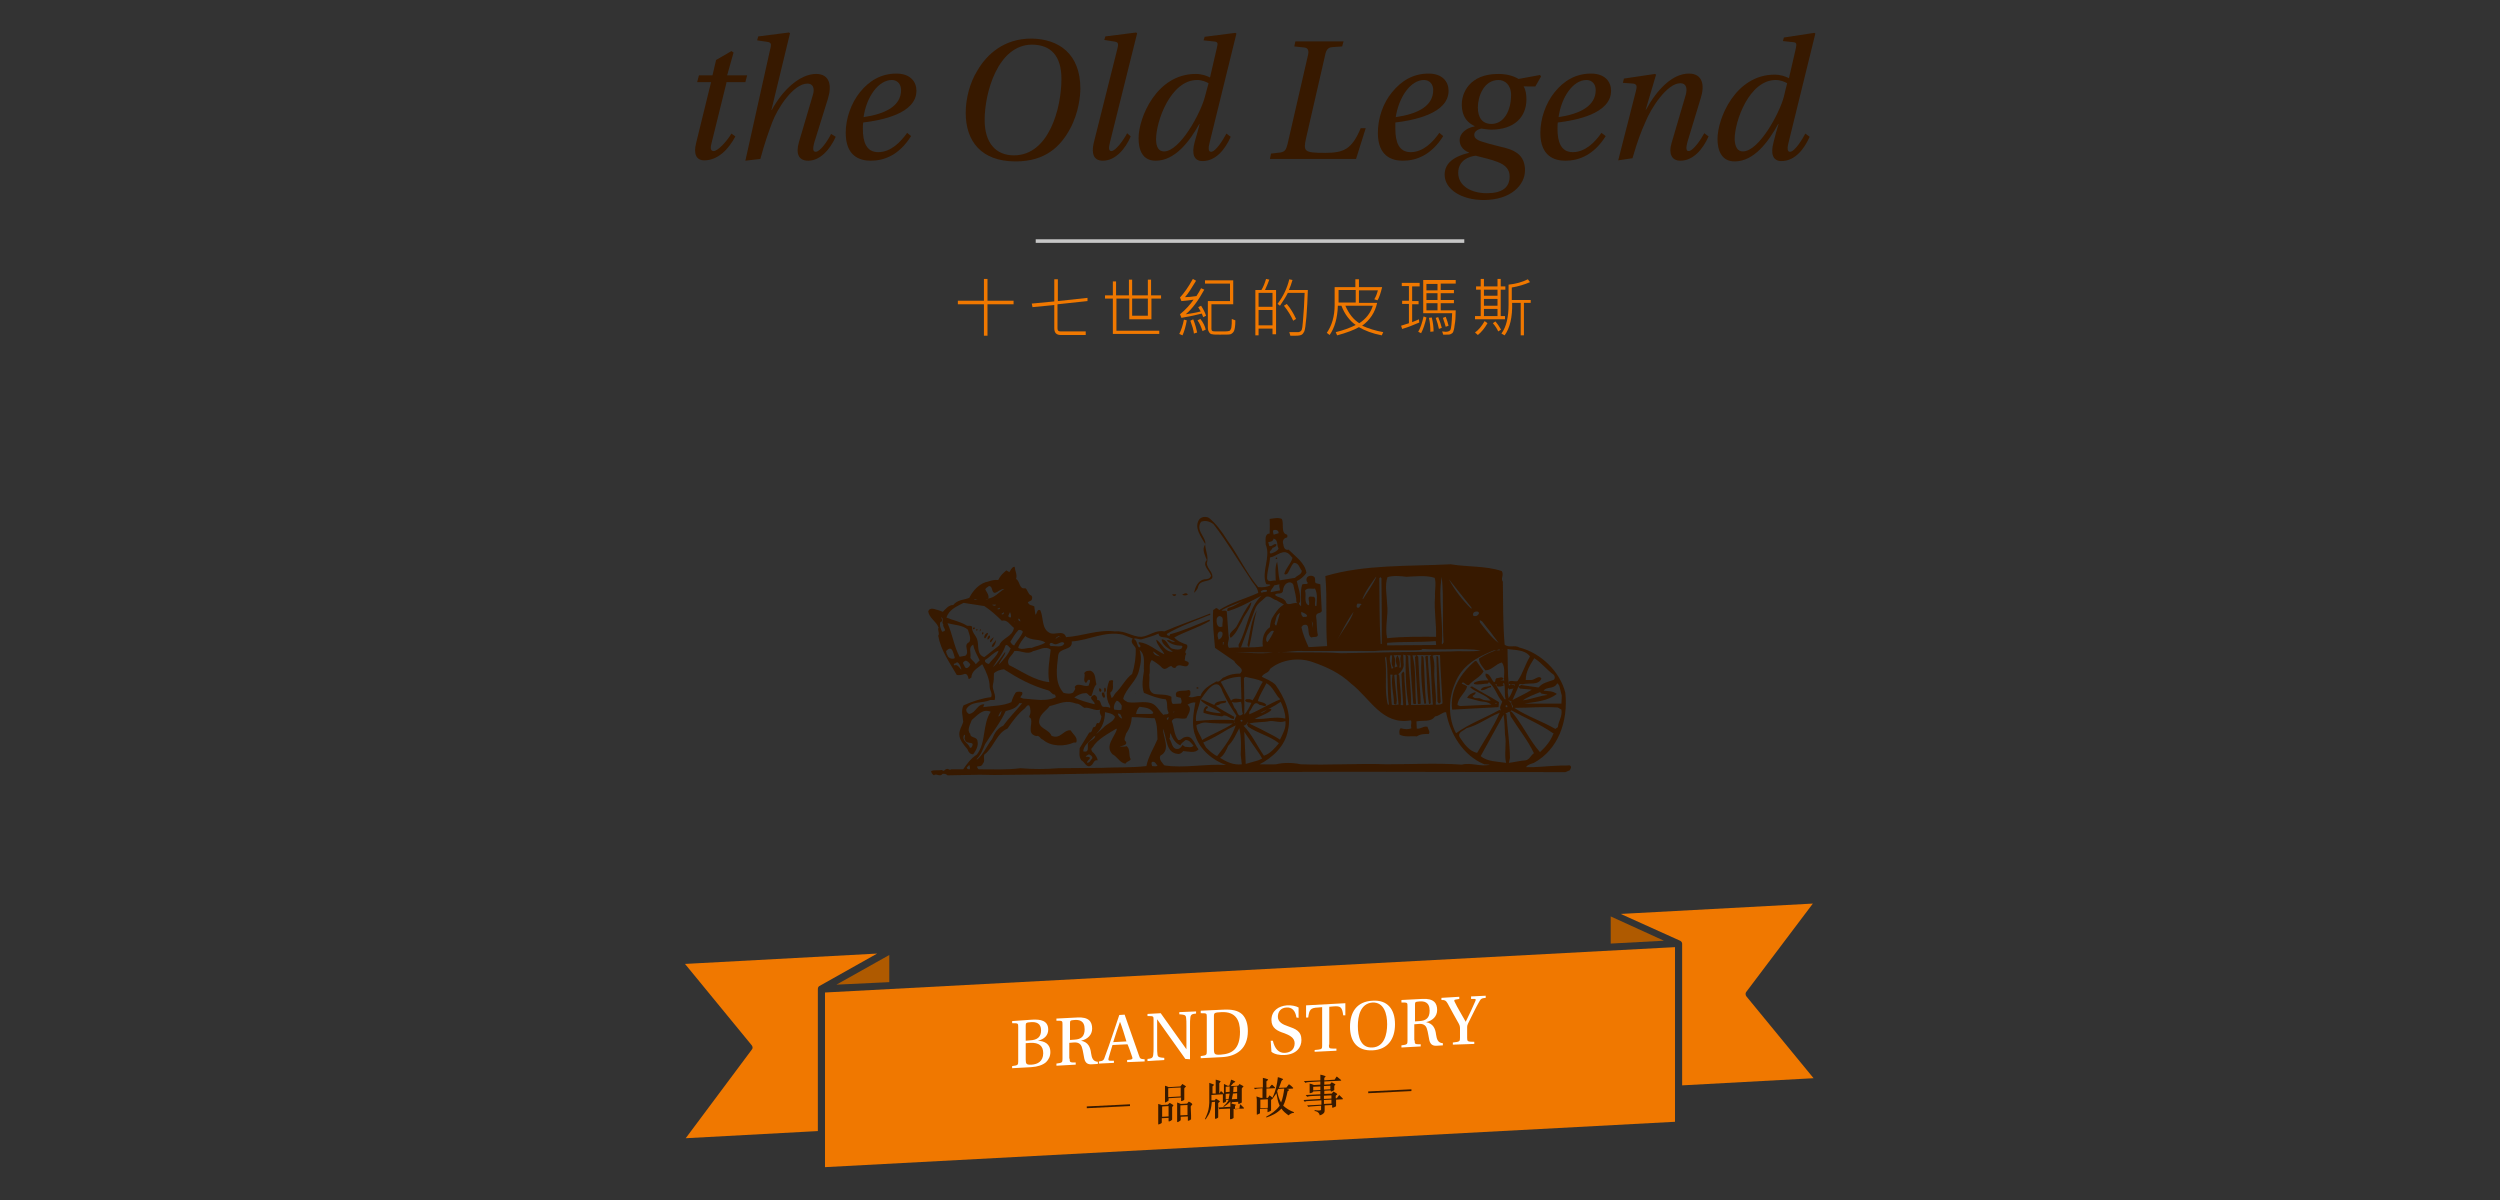 <?xml version="1.0" encoding="utf-8"?>
<!-- Generator: Adobe Illustrator 17.0.1, SVG Export Plug-In . SVG Version: 6.00 Build 0)  -->
<svg version="1.2" baseProfile="tiny" id="圖層_1"
	 xmlns="http://www.w3.org/2000/svg" xmlns:xlink="http://www.w3.org/1999/xlink" x="0px" y="0px" width="700px" height="336px"
	 viewBox="0 0 700 336" xml:space="preserve">
<rect x="0" y="0" width="700" height="336" fill="#333333" stroke="none"/>
<g>
	<path fill-rule="evenodd" fill="#371900" d="M343.6,151.2c3.1,4.2,5.4,9.3,8.7,13.2c1.2,0.1,2.4,0,3.4-0.5
		c-0.1-0.5-0.8-0.1-1.2-0.4c-1.4-3.5,1.4-7.5-0.1-11c0-1.1-0.4-3.1,1.1-3.1c0-1.2,0.1-2.7,0-4.1c1-0.1,2.3-0.5,3.4,0
		c0.7,1.2-0.4,4.1,1.5,4.4c0.1,0.3,0.1,0.5,0,0.8c-1,0.1-1.4,1-1.1,1.8c0.1,0.8,0.4,1.9,1.5,1.6c1.9,1.9,4.6,3.7,5,6.5
		c-0.7,1-1.6,1.8-2.7,2.3c0.4,1.9,1.2,3.7,0.9,5.9c-0.7,0.5,0.1,0.8,0.3,1.2c0.1-1.9-0.3-4.2,0.3-6.1c0.5-0.4,1.4,0.1,1.6-0.5
		c-0.4-0.3-0.5-1-0.3-1.4c0.4-0.7,1.4-0.7,1.9-0.4c0.8,0.4,0.1,1.6,0.7,1.9l1.2,0.3l0.4,7.5c-0.3,0.8-1.5,0.3-1.6,1.4
		c0.3,1.8,0.1,3.5,0.5,5.3c-0.1,0.8-1.2,0.4-1.8,0.7c-1.6-0.7,0.1-4.4-2.4-3.4l-0.4,0.5c0.4,2,1.2,3.8,2,5.6l5.2-0.3
		c-0.5-6.4,0.1-12.8-0.5-19.6c11-3.3,23.5-2.7,35.1-3.3c4.9,0.8,9.8,0.4,14.3,1.9c0.7,1.2-0.4,2,0.3,3c0.1,5.9,0,11.7,0.5,17.6
		c1.2,1,2.9,0,4.1,0.8c6,1.5,11.4,6.7,12.9,12.7c0.8,7.9-1.9,15.8-8.8,19.6c-0.8,0.3-1.8,0.5-2.2,1.2c3,0.1,5.7-0.3,8.8-0.4
		c1.1-0.1,2.3,0,3.4-0.1c0.7,0.3,0.3,1,0,1.4l-1.2,0.5l-58.8-0.1l-44.3,0.1c-19.4,0.1-37.4,0.7-56.9,0.8c-2.7-0.1-5.3-0.1-7.7,0
		l-5.3,0.1c-0.4-0.4-0.8-0.5-1.4-0.4c-0.7,1-1.8-0.3-2.4,0.4c-0.5-0.3-0.7-0.7-0.8-1.2c1-0.4,2-0.1,3.1-0.3c0.5,0.7,0.7-0.3,1.4-0.3
		c0.4-0.1,0.7,0.5,1.1,0.1h3.4c1.1-1.6,2.2-3.1,3.8-4.1c2.7-3.4,1.5-8.4,3.9-12c-2.3-1-3.8,1.1-5.3,2.3c-0.4,1.2-1.5,2.9-0.4,3.9
		c-0.1,1.2,1.9,0.7,2,2c0.3,1.4-0.4,2.6-1.2,3.7c-0.8,0.1-1.4-0.7-1.6-1.4c-1-1.2-2.3-2.6-2.3-4.2c0-1.4,0.8-2.3,1.1-3.5
		c-0.1-1.6-0.7-3.1,0.1-4.6c2.4-1.1,5.2-2,7.7-2.3c0.5-1-0.4-1.9-0.4-3c0-2-1-4.2-2-6.1l-0.1-0.1c-1.1,1-3,1.8-3,3.7
		c-0.3,0-0.4,0.5-0.8,0.4c-0.1-0.5-0.3-1.5-1.1-1.4c-0.7,0.3-1.5,0.4-2.2,0.3c-2-3.5-4.5-6.9-5.2-11c0.5-0.7-0.3-1.6,0.1-2.3
		c-0.7-1.8-2.6-2.6-2.9-4.5c0.5-1.4,2-0.5,3-0.3l1.1,0.4c0.8-0.8,1.6-1.9,2.9-1.9c1.2-1.5,3-1.4,4.5-2c1.1-2.2,3-4.2,5.4-4.6
		c0.8-0.3,1.8-0.5,2.7-0.4c0.5-1.1,1.4-2,2.3-2.7l0.8,0.5c0.4-0.5,0.7-1.5,1.5-1.5c0.1,1.1,0.8,2.3,0.4,3.4c1.2,0.7,0.8,3,2.6,2.6
		c0.7,0.5,0.8,1.8,1.6,2c0.5,0.4,0.3,1,0.1,1.4l-1,0.5c0.3,1,1.2,0.8,1.8,1.2l0.3,2.3c0.5-0.1,0.4-1.8,1.4-1.2
		c0.9,1.9,0.3,5.2,2.6,6.3c1.4,0.8,3.9-1,4.6,1.2c4.6-0.3,9-2.2,13.7-1.6c3-0.3,4.8,1.6,7.5,1.5c2.2-0.3,3.9-2,6.3-1.5
		c4.1-1.8,8.6-3.3,12.8-5c0.3,0.3-0.1,0.5-0.4,0.5c-3.8,1.6-8,3-11.7,5.2c0,0.3,0.3,0.5,0.5,0.5c0.3,0.1,0.4-0.1,0.4-0.4
		c3.8-1,7.3-2.6,11-4.1c0.3,0.1,0.1,0.3,0.1,0.4c-3.3,1.9-6.8,2.9-9.9,4.6c1,1.1,2.3,1.6,3.5,2c0.7,1-1.1,1.9-0.1,2.6
		c-0.5,0.4-0.3,1.2-0.5,1.8c0.4,0.3,1.4,0.3,1.1,1.1c-0.7,1.6-2.7-0.8-3.7,1c-0.5,0.1-0.8-0.1-1.1-0.5c-0.9,0-1.6,1.4-2.6,0.5
		c-0.7-0.8-1.9-1.6-2.9-2.2c-1,1.1-0.3,2.7-0.7,4.2c0.3,1.6-0.8,4.6,1.4,5.3c1.5,0.3,3.5,0,4.8,0.8c0,0.8-0.1,1.6,0.4,2l2.2-0.1
		c0.5-0.5,0.1-1.2,0-1.6l-1.2-0.3c-0.9-2.3,2.2-1.4,3.4-1.9c0.3,0,0.5,0.3,0.5,0.5c0,0.4,0.1,1.1-0.4,1.2c0-0.1-0.1,0.1-0.1,0.1
		c1,0.7,2-0.3,3.3-0.1c0.7-2,2.7-3.1,4.5-4.1c1,0.4,1.4-1.1,2.3-1.2c1.4-0.8,2.9-1,4.3-1c1.6-1.4-1.1-2.2-1.6-3.5l-5.4-3.7
		c-0.3-3.5-0.8-7.5-0.5-10.6c0.4-0.1,0.7-0.8,1.2-0.4l0.5,0.4c3.4-2.2,7.2-3.1,10.9-4.8c-0.1-1.6-1.6-2.7-2.3-4.1
		c-3.4-5-6.4-10.2-10.2-15.1c-1-0.8-2.3-1.2-3.5-0.7c-1.5,2.2,0.8,3.8,1.2,5.7c-0.3,2,1.1,3.9,0.4,5.9c0.1,1.6,2,2.7,1.5,4.2
		c-1.2,1.2-3.3,0.4-3.9,2.3c-0.1,0.7-0.7,1.4-1.2,1.8c0.4-1.5,1-3.4,2.9-3.8c0.8,0,1.6-0.1,1.9-1c-0.4-1.4-2.6-2.9-1.2-4.4
		c-0.5-1.4-1.5-3-0.4-4.4c-1.1-2-3.4-4.8-1.6-7.1c0.8-0.7,1.8-0.7,2.6-0.3C340.4,146.5,342.1,148.8,343.6,151.2L343.6,151.2z
		 M358,149.3c-0.4,0.1-0.8,0.3-1.4,0.4c0-0.4-0.3-0.8-0.1-1.2C357.1,148.2,358.1,148.4,358,149.3L358,149.3z M358,153.6
		c-0.4,0.8-1.5,1.2-2.2,1.4c-0.8-0.5,0.4-1,0.5-1.6c0.4-0.1,1.2-0.4,1.1-1c-0.8-0.3-1.1,0.7-2,0.5l-0.3-1.1c0.4-0.1,1.4-0.1,1.5-1
		C358,151.2,357.4,152.7,358,153.6L358,153.6z M361.9,156.2c-0.4,1.6-1.9,2.9-2.3,4.5c0.3,0.3,0.5,0.1,0.8,0c0.8-1,1-2.3,1.9-3.1
		c1.4,0,1.5,1.4,2.2,2.2c0,1.1-1.2,1.2-1.9,2l-4.3,0.7c-0.4-1.6-0.4-3.7-0.7-5.2c-0.7,1.5-0.4,3.4-0.4,5.3c-0.7-0.3-2,0.7-2.4-0.5
		c-0.1-2,0.7-3.9,0.8-6c1.9-0.3,3.8-2.7,5.6-0.7L361.9,156.2L361.9,156.2z M357.6,156.5h-0.4c-0.1-0.1,0.1-0.5,0.4-0.4V156.5
		L357.6,156.5z M401.7,161.8c0.5,1.5,0,3.5,0.1,5.3c-0.3,3.9,0.4,7.3,0.3,11.2c-4.3,0-9.1-0.1-13.7,0.4c-0.7-3,0.4-6.4,0-9.5
		c-0.1-2.7-0.7-5.2,0.1-7.6c1.6-0.5,3.7-0.3,5.3-0.1C396.3,161.4,399.3,161,401.7,161.8L401.7,161.8z M385.4,161.5
		c-1,2.2-2.6,4.4-3.8,6.3l-0.1-0.1c0.8-2.2,2.4-4.2,3.7-6.1H385.4L385.4,161.5z M404.2,179.9c-0.3,0.1-0.1,0.7-0.5,0.4
		c0.5-6.1-1.1-12.8,0-18.8C404.3,167.8,403.8,173.9,404.2,179.9L404.2,179.9z M386.8,161.9c0.1,6.1,0.1,12.3,0.1,18.4h-0.3
		c-0.4-6.1-0.3-12.2-0.4-18.4l0.3-0.3L386.8,161.9L386.8,161.9z M412,170.5c-2.4-2.3-4.8-5.4-6.3-8.3l6.3,7.9V170.5L412,170.5z
		 M362.2,164.1c0.3,1.5,0.8,3,0.8,4.5l0.3,0.3c-1.2-0.4-2.9,1.1-3.3-0.5c-0.8-1.2-2.2-1-3-1.8c0.4-0.8,1.8,0,2.2-1
		c0.1-1.1,0.5-2.2,1.6-2.5C361.6,162.9,362.2,163.5,362.2,164.1L362.2,164.1z M358.4,165.3l-2.6,0.5c-0.1-0.7,0.7-1.2,1-1.9l1.5-0.3
		C358,164.2,358.4,164.8,358.4,165.3L358.4,165.3z M278.6,166c1-0.3,1.5-1.1,2.6-1.1c-1.6,1-2.6,2.4-4.5,2.7L276,168
		c1.6-0.4,0.4-2-0.1-2.9c0-0.5,0.7-0.7,1-1C278.1,164.1,277.5,166,278.6,166L278.6,166z M368.2,164.8c0.8,1.5,0.5,3.4,0.4,4.9h-0.3
		c-0.4-0.8,0.4-2-0.4-2.6c-0.5,0.1-1.4-0.4-1.5,0.4c0,0.7,0.4,1.6,0,2c-1.5-0.8-0.5-2.9-1-4.1C366,164.4,367.3,165,368.2,164.8
		L368.2,164.8z M354.7,165.2c0.3,0.8-0.8,0.4-1.2,0.7c-0.3,0.1-0.4,0-0.5-0.3C353.3,165.3,354,165,354.7,165.2L354.7,165.2z
		 M332.6,166.5c-0.5,0.3-1.1,0.3-1.6,0C331.2,166.4,332.3,165.7,332.6,166.5L332.6,166.5z M329.3,166.4c0.1,0.4-0.3,0.4-0.5,0.5
		c-0.3-0.1-0.7-0.3-0.5-0.5H329.3L329.3,166.4z M353.2,166.8c-3.8,3.7-3.9,9.3-6.4,13.7c0,0.3-0.1,0.7,0.3,0.8l0.4-0.1l3.9-10.6
		c0.5-1.6,2-2.4,3.1-3.5c1.1-0.4,1.9,0.8,3,1c0.5,0.4,1.5,0.8,2,1.2c-1.5,0.7-2.6,2.6-3.4,3.9c-0.3,0.8-0.5,1.8-0.5,2.4
		c-1.8,1.2-2.3,3.4-2,5.4c-3.1,0.5-6.4,0.1-9.5,0.4c-0.8-1.1,0.3-2.2-0.1-3.4l-0.5-6.8c-0.4-0.5-0.9,0-1.5-0.3
		c1.9-1.1,4.2-1.8,6.2-2.7c-1.2,0.5-2.6,1.6-4.2,2c-0.3,0.1-0.4,0.4-0.4,0.8l0.3,0.1C347.2,170.1,350.1,168.4,353.2,166.8
		L353.2,166.8z M273.7,168l-1-0.1C273,167.6,273.4,167.9,273.7,168L273.7,168z M350.4,168.7c-0.3,1.9-2,3.4-2.7,5.4
		c-1,1.6-1.5,3.3-3.1,4.5c-1.1-1.4,1.4-2.3,1.8-3.5c1.2-2.2,2.3-4.6,3.8-6.4H350.4L350.4,168.7z M275.6,169.7c1.6,1,3.5,2.7,4.9,4.1
		c1.6-0.4,2.3,1.2,3.4,2c-0.4,2.6-3.3,2.7-4.1,4.9l-4.2,3.3c-2.3-0.8-1.4-3.3-2-5c-0.4-1.2-1.6-2-1.4-3.5c-0.4-0.5-1.2-0.1-1.6-0.4
		c-1.8-1.1-3.8-1.4-5.6-2.2c0.8-2.3,2.9-3.1,4.8-4.1C271.7,169.1,273.7,169.4,275.6,169.7L275.6,169.7z M381.2,169.3
		c-0.5,0-0.4,1.2-1.2,0.8c-0.3-0.3-0.1-0.8,0.1-1.1C380.5,169.1,381.2,168.9,381.2,169.3L381.2,169.3z M278.9,169.3
		c-0.1,0.4-0.8,0.4-1.1,0H278.9L278.9,169.3z M280,170.1c0,0.3-0.1,0.5-0.4,0.5h-0.3C279.3,170.2,279.8,170.4,280,170.1L280,170.1z
		 M349.8,181.1c-0.5,0.1-0.4-0.4-0.5-0.5c0.7-3.4,1-6.8,2.6-9.7C351,174,350.6,177.8,349.8,181.1L349.8,181.1z M280.8,172
		c-0.3,0.1-0.3,0-0.4-0.1l0.7-0.5C281.1,171.4,281.1,172,280.8,172L280.8,172z M366,172.5c-0.3,0.4-0.7,0.1-1.1,0.3
		c-0.4-0.4-0.7-0.8-0.5-1.5C364.9,171.7,365.8,171.7,366,172.5L366,172.5z M379,171.3c-0.8,2.6-3,5-4.5,7.8
		C375.8,176.6,377.3,173.6,379,171.3L379,171.3z M414.1,171.8c-0.3,0.5-0.7,0.8-1.2,0.7c-0.5,0.1-0.5-0.5-0.4-0.8
		C412.7,171.2,414.2,170.9,414.1,171.8L414.1,171.8z M283,172.9c-0.3,0-0.5-0.1-0.7-0.4l0.5-1.1C283,171.8,283.2,172.5,283,172.9
		L283,172.9z M357.4,175.1c-0.4,0.1-0.4-0.3-0.5-0.5c0.4-1,0.3-2.4,1.5-3L357.4,175.1L357.4,175.1z M284.7,172.4h-0.3h0.1H284.7
		L284.7,172.4z M342.3,175.4c-1.5,0.7-1.8-1.1-1.6-2.2c0.1-0.3,0.4-0.7,0.8-0.7C343,172.8,342.1,174.3,342.3,175.4L342.3,175.4z
		 M264.1,174.8c-0.1,0.7,0.4,1.1,0.5,1.6c0,0.3-0.4,0.4-0.8,0.5c-0.4-0.8-0.8-1.8-0.5-2.7c0.3,0,0.5-0.3,0.5-0.7l-0.3-0.7
		C264.5,173.3,263.5,174.2,264.1,174.8L264.1,174.8z M285.7,174c-0.1,0-0.8-0.3-0.5-0.8C285.5,173.3,285.7,173.6,285.7,174
		L285.7,174z M415,174c1.6,2,3.1,3.9,4.6,6c-2-1.4-3.7-3.8-5.2-5.7l-0.1-0.7L415,174L415,174z M284.2,174.3v0.1l-0.1-0.7
		C284.2,173.9,284,174.2,284.2,174.3L284.2,174.3z M367.6,175.8l-0.3-1.9l0.3,0.7V175.8L367.6,175.8z M271,176.3
		c0.3,1.1,1,2.3,0.4,3.5c-1.9,0.8,0.3,2.7-1.1,3.8l-1.6,0.3c-1.6-2.9-2-6.4-3.4-9.4C267.2,175,269.5,175,271,176.3L271,176.3z
		 M272.9,175.8c0.1,0.4-0.1,0.3-0.3,0.4c-0.4-0.1,0-0.4,0-0.5C272.8,175.5,272.9,175.8,272.9,175.8L272.9,175.8z M273.6,176.6
		l-0.3-0.1c0-0.3,0.3-0.5,0.4-0.3L273.6,176.6L273.6,176.6z M274.3,176.9l0.1-0.7l0.3,0.1L274.3,176.9L274.3,176.9z M286.4,176.9
		c-0.5,1.4-1.8,2.6-2.4,3.8c-0.5,0-0.8-0.5-1.1-1c0.7-1.2,1.4-2.4,2.3-3.3C285.7,176.3,286.2,176.5,286.4,176.9L286.4,176.9z
		 M356.7,176.7c-0.5,1.1-1.1,2.2-1.8,3.1c-0.7-0.4-0.3-1.5,0-2C355.4,177.3,355.9,176.3,356.7,176.7L356.7,176.7z M342.3,177.2
		c0.1,0.8-0.3,1.6-1.1,1.9c-0.1-0.4-0.5-1.2-0.1-1.9C341.3,176.7,342.1,176.7,342.3,177.2L342.3,177.2z M275.2,177.4l-0.1,0.3
		c-0.3-0.1-0.1-0.7,0.1-0.7C275.4,177,275.5,177.6,275.2,177.4L275.2,177.4z M276.6,177.2c0.1,0.5-0.5,1.2-0.7,1.5h-0.3
		C275.5,178.1,275.9,177.3,276.6,177.2L276.6,177.2z M324.4,177.4c0.1,1.5,2.2,0.7,3,1.5l1.6,0.7c-0.8,0.5-1.5-0.7-2.3-0.3
		c1,1.1,2.6,1.5,4.2,1.5c0.4,0.3,0,0.5-0.1,0.8c-0.7,0.4-1.4,0.3-2.2,0.1c-1.6-0.1-1.5-2.6-3.3-2.7c-0.1,0.7,0.5,1.4,1.1,2l2,1.5
		c-2.3,0.1-3-2.3-4.6-3.4c-0.1,0.5,0.3,1.2,0.7,1.8c0.4,0.8,1.2,1.4,1.5,2.3c-2.4-1.1-4.3-3.1-7.1-3.4c-0.5,0.5,1.1,1,0.1,1.5
		c-0.8-0.4-0.4-2-1.6-2.4c0.8-0.4,1.5,0.3,2.3,0.1C321.3,178.5,322.9,178.1,324.4,177.4L324.4,177.4z M317.2,178.8
		c-1,1.1,0.5,1.9,0.8,2.7c0.1,2.5-0.3,5-1,7.2c-1.9,1.4-2.9,3.7-4.6,5.3c-0.4,0.4-0.7,1.4-1.2,1.4c0-0.5-0.4-1-0.3-1.5
		c1.2-0.8,0.5-2.2,0.8-3.3c-0.3-0.3-0.7-0.1-1.1,0c-0.8,2-1.1,5,0.1,6.8c0,0.3,0.3,0.5,0.1,0.8c-0.5-0.3-1.2-0.3-2-0.3
		c-0.8-0.5-0.4-2-1.6-1.9c0.1-0.7-0.1-1.1-0.7-1.4c-0.4,0-0.8,0.3-1,0.7c0,0.8,1.1,1.1,1,1.9c-1.9-0.5-3.9-1-5.7-1.9
		c0.7-0.5,1.8-1.2,3-1.2c0.8-0.3,1,1,1.8,0.8c0.5-1.1,0.5-2.3,1.4-3.3c-0.4-1.4-0.1-3.1-1.6-3.8c-0.7,0-1.5,0-1.8,0.7
		c0.4,0.8-0.5,2,0.4,2.7c0.5,0,0.4-1.2,1.2-0.8c0.1,0.5-0.3,1.2-0.4,1.6c-1.5,0.4-3.1-1.1-3.9,0.4c0.5,0.5-0.3,1.1-0.4,1.5
		c-0.8,0.5-1.9,0.3-2.7,0.1c-2.6-2.9-1.9-6.9-1.5-10.5c0.3-2.3,4.1-1.2,3.8-3.9c4.8-0.3,9.2-3,14.3-1.9L317.2,178.8L317.2,178.8z
		 M276.6,179.1c-0.3-0.3,0-1,0.5-1.2C277.4,178.4,277,178.8,276.6,179.1L276.6,179.1z M292.7,179.9c-1.1,0.8-2.7,1-3.8,1.5
		c-1.4-0.1-2.7,0.7-3.8,0c0.3-1.2,1.2-2.3,2-3.3C288.8,179.5,291.1,178.8,292.7,179.9L292.7,179.9z M297.1,178.5v0.1
		c-0.5-0.7-1.2,0-1.5,0.3c0-0.5,0.5-0.5,0.8-0.8C296.7,178.2,296.8,178.4,297.1,178.5L297.1,178.5z M278.2,178.4
		c0,0.4-0.4,1-0.7,1.4h-0.3C277.1,179.1,277.9,178.8,278.2,178.4L278.2,178.4z M278.1,181.1h-0.4c0-0.8,0.8-1.2,1.2-1.9
		C278.9,179.7,278.6,180.6,278.1,181.1L278.1,181.1z M374.3,179.3l-0.1,0.1L374.3,179.3L374.3,179.3z M402.1,180.3v0.3l-13.7,0.1
		V180c4.2-0.4,9.1-0.1,13.6-0.5L402.1,180.3L402.1,180.3z M298,180.1c-0.5,1.4-2.4,0.7-3.8,0.8c-0.3-0.3-0.5-0.5-0.1-0.8
		c0.5-0.3,0.8,0.3,1.4,0.3C296.4,180.4,297.4,179.3,298,180.1L298,180.1z M342.5,180.6h-0.1v-0.8h0.3L342.5,180.6L342.5,180.6z
		 M274.3,184.9l-1.1,1.1c-0.3-0.7-1.1-1.1-1.5-1.8c0.3-1.5-0.7-2.9,0.8-3.7C272.8,182.2,273.6,183.4,274.3,184.9L274.3,184.9z
		 M283,181.5c-0.7,1.9-2,3.1-3.3,4.6c0.3-1.1,1.5-2.2,1.8-3.4l-0.1-0.1c-1.2,1.5-2,3.1-3.4,4.2c1.1-1.8,2.9-3.9,3.5-6
		C282,180.1,282.6,181.4,283,181.5L283,181.5z M294.2,181.9c-0.3,2.7-1,6.1-0.4,9.1c-4.1-0.4-7.6-3-11.3-4.8c-0.9-1.8,1-2.6,1.5-3.9
		c1.9-0.3,3.5,1.2,5.3,0C290.7,182.1,292.7,180.7,294.2,181.9L294.2,181.9z M267.3,184v0.3c-0.8,0.4-1.8-0.1-2-0.8
		c-0.3-0.4-0.3-0.8-0.4-1.2C266.7,180.4,266.9,183,267.3,184L267.3,184z M414.6,182.1c-2.4,0.5-5.4,0.1-8,0.3
		c-10.5,0.1-21.1,0.3-31.1,0.5c-5.3-0.4-11.6-0.1-16.7-0.3c2.2,0,4.1-0.5,6.2-0.3c6.8,0,13.5-0.1,19.7,0c4.3-0.4,8.6,0,13.2-0.3
		l0.4-0.3C403.6,182.1,409.5,181.4,414.6,182.1L414.6,182.1z M419.9,181.8c-2,0.5-4.1,1.5-5.8,2.6c0,1.2,1,2.3,1.8,3.3
		c1.8,0,2.9-1.8,4.6-2.2c1.2,1.4,0.4,4.1,0.7,5.4c0-0.5-0.5-0.4-1-0.4v-0.1c0.1,0,0.7,0,0.8-0.4c-0.5-0.7-1.2-0.1-2-0.1
		c-0.5,0.3-0.1,1.1-0.7,1.1c-0.8-0.8-1.1-2.4-2.3-2.4c-0.3,0.8,0.5,1.4,0.8,1.9c-1.4,0-3,0-4.1,0.7v0.3c1.2,0.4,2.7-0.1,3.9-0.1
		l0.3-0.4c1.8,1.5,2.2,3.8,3.7,5.4c-0.1,0.8-1,1.6-0.3,2.5l-0.5-0.1c-3.9,2.2-8.4,3.8-12.1,6.5c-2.2-4.1-2.2-9.5-0.4-13.7
		c1.9-5.2,6.2-7.6,11-9.5H419.9L419.9,181.8z M420.7,181.9l-0.3-0.1h0.3V181.9L420.7,181.9z M428.4,183.8c-1.4,2.3-2,4.8-3.5,6.9
		c-0.8,0.3-2-0.5-2.6,0.4c0,0.4,0.4,0.4,0.7,0.5l-0.5,0.4c-0.4-3.3-0.3-6.8-0.4-10.3C424.1,182.1,426.9,181.8,428.4,183.8
		L428.4,183.8z M320.3,187.9c-0.3,1.9-0.7,4.2,0,6.1c2,0.8,3.9,1.6,6.1,1.8c0.7,1,0.1,2.6,0.8,3.7c0,0.8-1.1,0.3-1.4,0.7
		c-1.2-1-1.8-2.7-3.4-3.3c-2.2-0.7-4.3,0.1-6.7-0.3c-0.4-0.4-1-0.4-1.2-1c0.8-3,3.9-4.9,4.5-8.2c0.5-1.9,0.7-3.5,0.1-5.4
		C320.9,183.4,320.1,186,320.3,187.9L320.3,187.9z M279.6,182.2c-0.4,1.5-1.9,2.5-2.7,3.7c-0.4,0-1-0.4-1.1-0.7v-0.4
		C277.1,184.1,278.1,182.7,279.6,182.2L279.6,182.2z M324.8,183.8c-0.4-0.1-1.9-0.3-1.9-1.4L324.8,183.8L324.8,183.8z M356.3,182.7
		c-3.3,0.5-6.7,0-10.2,0C349.5,182.6,353.1,182.7,356.3,182.7L356.3,182.7z M357.8,182.7l0.3-0.1h0.3L357.8,182.7L357.8,182.7z
		 M392.3,183.5c-0.5,1,0.1,2.3-0.1,3.4h-0.4c0.3-1,0.1-2.4-0.5-3.4c-0.7,0.8-0.5,2.2,0,3.1l-0.8,0.3c0.1-1,0.4-2.4-0.3-3.4
		C390.8,183.4,391.5,183.4,392.3,183.5L392.3,183.5z M400.4,183.8c0.4,4.2,0.4,9.1,0.8,13.5l-6.1,0.1c0.1-4.4-0.7-9.3-0.8-13.6
		l-0.4-0.3h1c0,4.4,0.5,9,0.8,13.5c0.3,0.1,0.5,0.3,0.8,0c-0.4-4.6,0.1-9.3-1-13.5h1.1l-0.4,0.5L397,197c0.1,0.3,0.7,0.1,0.8,0
		c0-2.4-0.3-4.6-0.4-7.1l-0.3-6l-0.4-0.5c1.5,0,2.9,0.1,4.1,0L400.4,183.8L400.4,183.8z M403.2,183.4c0.1,4.2,0.5,9.1,0.7,13.5
		c-0.5,0.5-1.2,0.4-1.9,0.4c0.3-3.1-0.5-6.3-0.4-9.5c0.1-1.5,0-3-0.5-4.2C401.6,183.3,402.5,183.4,403.2,183.4L403.2,183.4z
		 M393.6,183.5c-0.1,4.8,0,9.4,0.8,13.9l-0.7,0.1c0-3-0.5-6.3-0.5-9.1l-0.3-0.4l-0.5,0.7c0.1,2.9,0.3,5.9,0.5,8.6
		c0,0.3-0.4,0.1-0.7,0.1c0.3-2.6-0.3-5.4-0.4-8.2c0-0.1-0.1-0.3-0.3-0.4c0.8-0.7,1.8-1.8,1.5-3.3l-0.1-2.2L393.6,183.5L393.6,183.5z
		 M389.8,183.5c0,1.1-0.4,2.6,0.3,3.4c0.1,0.3-0.4,0.3-0.5,0.3c0-1.1-0.8-2.4-0.3-3.7H389.8L389.8,183.5z M398.6,184.2
		c0.3,4.1,0.3,8.6,0.7,12.7c-0.1,0.1-0.3,0.3-0.5,0.1c-0.8-4.5-1-8.8-0.8-13.3C398.3,183.4,398.5,184,398.6,184.2L398.6,184.2z
		 M399.8,183.7c0.1,4.5,0.8,8.6,0.8,13.2c-0.1,0.1-0.4,0.4-0.5,0.1c-0.7-4.1-0.5-8.6-1-12.9C399,183.7,399.5,183.5,399.8,183.7
		L399.8,183.7z M402.7,184.2l0.7,12.4c-0.1,0.1-0.3,0.4-0.5,0.4l-0.4-0.5l-0.3-12.8C402.5,183.5,402.7,184,402.7,184.2L402.7,184.2z
		 M388.9,197.3h-0.3c-1.1-4.2-0.1-8.7-0.8-13.1l0.3-0.4C388.8,188.2,388.3,192.9,388.9,197.3L388.9,197.3z M435,188.9
		c0.5,0.5,0.5,1.5-0.4,1.6c-1.4,0.5-2.7,0.7-3.8,2l-4.9-0.7c-0.3,0.3-0.7,0.3-0.7,0.5l0.4,0.5l3.3,0.3c-1.5,1-3.5,1.9-5.4,2.9l2-4.5
		l0.8,0.1c1.8-0.5,4.5,0.4,5.3-1.6c-0.7-1.1-1.8,0.4-2.9,0.4h-1.5c0-2.3,1.2-4.2,2.4-6.1C431.7,185.6,433,187.5,435,188.9L435,188.9
		z M378.3,191.4c5.4,4.2,8.7,11.7,16.7,10.3c0.4,0.4,0,1.1,0.1,1.8l0.1,0.4c-0.8,0.4-2,0.3-3,0c-0.5,0.4-0.4,1.2-0.3,1.8
		c1.5,0.8,3.3,0.3,4.8,0.5c1-0.7,2.2-0.7,3.4-0.7c0.4-0.7-0.3-1.4-0.4-2c-1.1-0.3-1.9,0.7-3,0.5l-0.1-2c1.8-0.4,4.1,0.3,5.2-1.4
		c1.2-0.1,2-1.2,3.1-1.2c1.1,6.1,4.8,12.2,10.7,14.6l1.6,0.1c-2.6,0.7-5.3-0.7-7.9,0c-7.1-0.5-14-0.1-21.1-0.1
		c-7.9-0.3-16.2,0.3-24,0c-2.2-0.5-4.9-0.5-6.9,0c-1.8,0.1-3.1,0-4.6,0c3.5-1.8,7.1-5,7.9-9.4c1.2-4.8-1-9.4-3.5-12.9
		c-1.2-1.1-2.4-1.5-3.8-2.2c0.5-1.1,2-1,2.3-2.2c3.1-2.6,7.9-3.3,11.7-2C371.4,186.7,375.1,188.4,378.3,191.4L378.3,191.4z
		 M271.7,186c-0.1,0.4-0.4,0.8-0.8,1c-0.7,0.3-0.8-0.5-1.1-1c-0.4-0.5,0.1-0.8,0.5-1C271,185,271.3,185.6,271.7,186L271.7,186z
		 M415.4,188c-0.8,1.5-2.9,2.4-4.1,3.8c-0.8,0.4-1.6-1.4-2-0.4c0.5,0.3,1.1,0.4,1.5,0.8c-0.5,1.9-2.6,3.1-2.7,5.2l0.7,0.3l8.8-0.4
		c-0.4-0.3-1.1-0.7-1.9-0.8c-1.8-0.1-3.3-0.8-4.9-1.1c0.3-0.8,1.4-1.4,2.3-1.6c0.3,0.5-0.5,0.8-0.8,1.1c0.5,1,1.8,0.3,2.4,0.8
		c1,0.5,1.8,0.4,2.7,0.5c-1.2-1.6-3.9-2.2-5.7-3.7c0-0.4,0.7-0.3,0.8-0.1c2.4,1.5,4.9,2.7,7.2,4.2l-0.1,1.4l-13,0.7
		c-0.7-5.4,2.4-10.2,6.4-13.6h0.4L415.4,188L415.4,188z M269.2,187.5c-0.5-0.3-1-1.6-1.9-1.2c-0.3,0-0.3-0.4-0.1-0.5
		c0.4,0.1,0.5-0.5,1-0.3C268.8,186,269,186.8,269.2,187.5L269.2,187.5z M281.1,187.4c3.9,2.5,7.7,4.6,12.4,5.9
		c0.8,0.3,1,1.2,1.9,1.2c0,0.3,0.4,0.5,0.1,0.8c-2.7,1.2-5.8,0.5-9,0.3l-0.8-0.3c0.1-0.5,0.8-0.8,0.5-1.5c-0.4-0.1-1.2-0.3-1.8,0.1
		c-0.5,0.8-1,1.8-1.2,2.7c-2.4,1.1-5.3,1-7.9,1.4l0.3-0.8c-2-0.1-2.3,2.4-4.2,2.7c-0.5-0.1-1-0.8-0.8-1.4c1.4-2.3,4.5-1.5,6.7-2.5
		h1.2c0.5-1.5-0.7-2.7-0.5-4.2c0.3-1,0.3-2.2,0.3-3.3C279,187.9,280,187.5,281.1,187.4L281.1,187.4z M389.9,189
		c-0.5,2.6,0.4,5.4,0.4,8c0.1,0.3,0.5,0.4,0.7,0.1l0.1-1l-0.7-7.1c0.3,0,0.5-0.3,0.7,0c-0.1,2.7,0.3,5.7,0.5,8.3
		c-0.5-0.1-1.2,0.3-1.9,0c-0.3-2.7-0.3-5.6-0.4-8.4H389.9L389.9,189z M353.6,190.9c-1.1,1.6-1.8,3.7-2.9,5.2
		c-0.5-0.4-1.2-0.4-1.8-0.3l-0.3,0.3c0.3,0.7,1.2,0.5,1.8,0.7c-0.5,1.1-1.2,2.5-2,3.3c0.1-3.1-0.1-7.1-0.1-10.2l0.3-0.4
		C350.2,189.9,352.1,190.1,353.6,190.9L353.6,190.9z M347.6,195.8c-0.8-0.1-2.2-0.5-2.9,0.4l-2.9-5.3c1.6-0.8,3.7-1.4,5.6-1.4
		L347.6,195.8L347.6,195.8z M421.6,195.8h-0.3l-2.6-4.2h0.4l-0.1,0.5c0.7,0.3,1.4,0.1,2-0.1c0-0.3,0-0.4-0.3-0.4l0.4-0.4
		C421.6,192.5,421.1,194.3,421.6,195.8L421.6,195.8z M358.5,195.8c-3,1.2-5.7,3-8.7,4.2v-0.7c0.9-0.8,1.2-3.5,2.9-1.9
		c0.7-0.1,1.4,0.7,1.9,0c-0.4-0.7-1.6-0.8-2.4-1.1c0.5-1.8,1.6-3.3,2.4-5C356.5,192.3,357.1,194.6,358.5,195.8L358.5,195.8z
		 M437.3,194.8l-0.1,2.2h-10.3c3.1-0.5,6.5-0.7,9-2.7c-1-0.8-2.4-0.8-3.7-0.9c0.8-1.2,2.9-0.4,3.7-1.9c0.3-0.4,0.5,0.3,0.7,0.5
		L437.3,194.8L437.3,194.8z M342.3,193.6c1.1,2.4,2.4,4.6,3.9,6.8l-0.7,1.5l-0.1-0.3c-3.4-0.1-7.1-0.1-10.5,0.3
		c-0.3-1.9,0.8-3.9,1.2-5.9C337.3,194.3,340.8,188.6,342.3,193.6L342.3,193.6z M424.1,192c-0.3-0.3-0.5-0.3-1-0.3
		c0.3-0.3,0.8,0,1.1,0L424.1,192L424.1,192z M417.5,192.1v0.3c-1,0.1-1.9,1.1-2.9,0.8c0.4-1.1,1.9-0.8,2.7-1.2L417.5,192.1
		L417.5,192.1z M335.5,192.5c0.1,0.3,0,0.4-0.1,0.3h-0.3C334.7,192.5,335.5,192.3,335.5,192.5L335.5,192.5z M294.8,192.5h0.3H294.8
		L294.8,192.5z M309.6,193.6c-1.1,0.3,0.4,1.4-0.5,1.8c-0.5-0.3-0.7-1.1-0.5-1.5c1.2,0.3,0.1-1,0.8-1.4
		C309.7,192.8,309.7,193.3,309.6,193.6L309.6,193.6z M422.6,193.1c0.3-0.4,1,0,1.2-0.5c-0.4,1-0.7,2-1.4,2.9c-0.1-0.8-0.4-2-0.1-2.9
		L422.6,193.1L422.6,193.1z M308.4,193.3c-0.1,0.1,0,0.4-0.3,0.4c-0.4,0-0.4-0.7-0.3-1C308.2,192.7,308.4,193.1,308.4,193.3
		L308.4,193.3z M431.6,194.2l1.6,0.3v0.1c-2.4,0.3-4.5,1.2-6.8,1.5c1.4-1,3.1-1.6,4.8-2.3L431.6,194.2L431.6,194.2z M318,194.2
		l0.1,0.1l-0.3-0.1H318L318,194.2z M340,197.4c0.4-1.1,2-1.1,3.3-1.2c0.3,1-1.4,0.4-1.9,1.1l-1,0.3c1.6,1.2,3.3,2,5,3
		c0.3,0.1,0.1,0.5,0.1,0.7c-1.1,0.1-2.3-1.6-3.3-0.7c-1.8-0.3-3.5-0.4-5.2-1c-0.1-0.7,0.1-1.4,0.7-1.8c0.1-0.1,0.4-0.1,0.4,0
		c0.4,0.7-0.7,0.5-0.4,1.2c1.4,0.4,2.9,0.7,4.2,0.7c-1.6-1.4-3.9-1.9-5.6-3.5l0.1-0.4L340,197.4L340,197.4z M423.2,196.3
		c-0.4,0.7,0.7,1.2,0.4,1.9c-0.4-0.4-0.3-1.5-1.1-1.9l-0.1-0.4C422.6,196.2,422.8,196.5,423.2,196.3L423.2,196.3z M314.1,197.6
		l-0.1,1.1c-0.7,0.3-1.4,0-2,0c-0.3-0.7,0-1.8,0.7-2.5C313.3,196.3,313.8,197,314.1,197.6L314.1,197.6z M301.3,197
		c1,0,1.6,0.8,2.3,1.2c1.5-0.3,2.9,1,4.5,0.5c-0.4,0.5,0,1.4,0.3,1.9c-0.1,0.7-0.3,1.4-0.7,1.9c-1.1-0.4-0.5,1.2-1.5,1.1
		c-0.5,0.4-0.3,1.6-1.2,1.5l-2.7,4.4c0,1.2-0.3,2.4,0.5,3.4c0.9,0.4,1.4,2.2,2.6,1.5c0.8-0.3,0.8-1.8,1.9-1.5c0.1-0.5-0.5-1.4-1-2
		c-0.5-0.3-1.1-1.2-0.4-1.6c1.4-2.4,4.5-3.9,6.7-5.3l0.1,0.3c-0.7,2.2-3.4,4.6-1.2,6.9c1.4,0.7,2.2,2.6,3.7,2.6
		c0.3-0.7,1-0.5,1.4-1.2c-0.7-1.2,0-2.9-1.2-3.7c-0.5,0.3-1.2,0-1.9,0.3c0.5-0.5,2.2-0.4,1.8-1.5c-0.9-0.5-0.1-1.6,0-2.3
		c1-1.4,1.5-2.9,1.6-4.6c2.3,0,4.2,0.3,6.4,0.3c0.8,1.9,0.7,3.8,0.8,5.9c-1,2.4-2.6,4.8-3.1,7.5c-4.1,0.5-8.6,0.3-12.6,0.5l-12,0.1
		c-3.7,0.3-7.1,0.3-10.7,0c-3.8,0.5-7.7,0.3-11.7,0.3c-0.3-0.3-0.4-0.4-0.4-0.8c0.7,0,1.4-0.1,1.6-0.8c0.7-0.7,0.1-1.6,0.4-2.5
		c2.7-2,3.4-6,6.5-7.3c1.5-2.2,3-4.2,4.9-5.7c0.3-0.4,0.8-1.1,1.2-0.7c0.4,0.8,0.5,2.2,0,2.9c-0.1,0.5,0.4,0.5,0.5,0.8
		c0.4,1.8-1.2,4.1,1.4,4.8c1-0.3,1.1,0.8,1.9,1c2.3,2,6,2,8.7,0.8c0.3,0,0.5,0.1,0.7-0.1c0.4-1.4-1-2.2-1.6-3.3
		c-2-0.3-2.9,2.7-5.4,1.5c-0.7-1.9-3.9-2-3.4-4.4c0.3-1.8,2-2.6,2.9-3.9c2-0.4,4.1-1.6,6.4-1L301.3,197L301.3,197z M347.5,196.5
		c0.3,1,0.1,2.3,0.5,3.4c-1.6,1.4-1.4-1-2.3-1.6l-0.8-1.8C345.7,196.9,346.7,196.6,347.5,196.5L347.5,196.5z M359.9,201.2
		c-3-0.7-5.7,0.3-8.6,0.1c1.2-0.7,3.1-1.2,4.5-2.3c0.1-0.1,0.3-0.4,0.1-0.5c-1.2-0.3-1.8,1.2-3,1.1c1.9-0.9,3.9-1.8,5.7-3.1
		C359.2,197.8,359.9,199.5,359.9,201.2L359.9,201.2z M334.7,196.7c-0.5,2.9-1.2,6.4,0,9.3c1.2,3.8,4.8,6.9,8.6,8.2
		c-5.8-0.4-11.8,1-17.3,0.1c-0.5-0.7-1.6-1.6-1.1-2.7c3-1.6,0.8-5,0.7-7.6c1.2,2.5,0.7,6.8,4.2,7.1c0.7,0.1,1.2-0.4,1.5-0.8
		c1.5,0.1,3.3,0.7,4.3-0.5c-1.1-1.2-1.6-4.1-3.8-3.4c-0.8,0.1-1.1,1-1.9,0.8c-1.2-1.5-1.1-3.5-1.8-5.3c0.8-1.5,2.7-0.3,4.1-0.8
		c0.4-1.1,1.8-2.6,0.3-3.8C333.2,196.9,333.9,196.6,334.7,196.7L334.7,196.7z M286.2,196.9c-1.6,2-3.8,4.2-5.3,6.3
		c-1.6,0.7-2.4,2-3.1,3.7c-1.5,1.9-2.3,4.1-4.1,5.7h-0.3c1.2-1.1,1.8-2.7,2.4-4.2c1.9-3.1,4.3-6,5.8-9.3c1.6-0.4,3-0.8,3.8-2.2
		H286.2L286.2,196.9z M419.1,196.9c0,0.1-0.5,0.3-0.4,0C418.8,196.9,419.1,196.7,419.1,196.9L419.1,196.9z M422.1,198h-0.5v-0.5
		C422.1,197.3,422,197.7,422.1,198L422.1,198z M322.9,199.5c0,0.5-0.7,0.4-1.1,0.4h-3.7c0.1-0.7,0.4-1.5,1-2
		C320.6,198.1,322.1,198.2,322.9,199.5L322.9,199.5z M437.2,198.7c0.3,2-0.8,3-1,4.9l-0.7,0.5c-3.8-2.2-7.9-3.5-11.5-5.9
		c4.3,0,8-0.4,12.2-0.1L437.2,198.7L437.2,198.7z M434.7,205.2l0.3,0.1c-0.8,2.2-2.2,3.8-3.8,5.3c-3-3.4-4.9-7.8-7.9-11.3l-0.4-0.1
		l0.3-0.3C427,201,431.1,202.7,434.7,205.2L434.7,205.2z M280.5,199.1c-0.3,0.5-0.3,1.5-1,1.5C279.8,200,280,199.3,280.5,199.1
		L280.5,199.1z M328.9,199.3c-0.1,0-0.4,0.4-0.4,0H328.9L328.9,199.3z M329.4,199.3l0.7,0.1L329.4,199.3L329.4,199.3z M423,200.6
		c2.2,3.5,4.8,6.7,6.5,10.3c-1,0.7-1.2,1.8-2.4,2c-1.5,0.1-3,0.5-4.6,0.7l0.3-1.4c-0.1-4.4-0.7-7.9-1-12.2l-0.3-0.3
		c0.5,0,0.8-0.4,1.2-0.4L423,200.6L423,200.6z M312.2,200.7c-0.4,1.5-2.3,1.9-3.3,3.1l-1.8,1.6H307c1.6-1.5,2.4-3.7,2.4-6
		C310.5,199.7,311.5,199.7,312.2,200.7L312.2,200.7z M421.1,199.7l-0.1-0.3l0.1,0.1V199.7L421.1,199.7z M419.9,199.6
		c-1.8,4.1-4.1,7.4-6.3,11.2c-2.2-0.4-3.7-2.6-4.9-4.4c-0.7-1.4,1.2-1.8,1.9-2.5C414.1,203,416.7,200.8,419.9,199.6L419.9,199.6z
		 M314.2,201.1v0.1c-0.5-0.1-1.1-0.7-1.2-1.4C313.9,199.7,313.9,200.6,314.2,201.1L314.2,201.1z M421.4,205.7
		c0.5,2.6-0.3,5.3,0.3,7.9c-2.4-0.4-5.3-0.3-7.1-1.9l6.4-11.6C421.3,201.8,421.3,203.8,421.4,205.7L421.4,205.7z M327.3,200.8
		c-0.3,0.3,0,0.8-0.5,0.7l-0.1-0.1C326.6,201.1,327,200.8,327.3,200.8L327.3,200.8z M347.9,201.8c0,0.3-0.4,0.4-0.5,0.1l-0.1-0.1
		C347.4,201.5,347.8,201.4,347.9,201.8L347.9,201.8z M359.9,201.9c0.3,1.9-0.7,3.5-1.5,5.2c-1.6-1.1-3.5-1.9-5.3-2.9l-3.3-1.6
		c1.6-0.5,4.1-0.3,5.8-0.7C357,201.8,358.4,202.5,359.9,201.9L359.9,201.9z M345.6,202.3l0.1-0.3l0.1,0.4L345.6,202.3L345.6,202.3z
		 M349.5,202.5c-0.1-0.1-0.3,0.1-0.4,0.3l0.4,0.7c2.6,1.8,6.1,2.6,8.6,4.6c-1.2,1.5-2.6,3-4.2,3.5c-2-2.9-3.3-5.9-5.7-8.4
		c0.5-0.1,0.8-0.4,1.2-1L349.5,202.5L349.5,202.5z M345.2,202.6c-2.7,1.8-6,3-8.6,4.6c-0.5-1.5-1.6-2.6-1.6-4.2
		c0.8-0.3,1.6-0.7,2.4-0.7C340,202.6,342.7,202.6,345.2,202.6L345.2,202.6z M340.8,211.7c-1-0.4-2.2-1.5-3.1-2.4l-0.8-1.4
		c2.4-1,4.6-2.3,6.9-3.7l2.2-1.1C344.9,206.4,342.9,209,340.8,211.7L340.8,211.7z M347.4,211.3l0.3,2.7c-2.3,0.3-4.3-0.7-6.1-1.8
		c1.1-0.7,1.8-2.2,2.3-3.4c1.5-1.4,2.2-3.3,3.1-4.9C347.6,206.3,347.5,209,347.4,211.3L347.4,211.3z M352.7,211.2l0.7,1.2l-1.1,0.5
		l-3.5,1l-0.4-9C349.8,207,351.2,209.1,352.7,211.2L352.7,211.2z M330.5,208.7c0.3-0.7,1-1.1,1.5-1.5c1.1,0,1.6,1,2.2,1.6
		c-0.7,0.7-1.5,0.3-2.4,0.3l-0.7-0.5c-0.3,0.5-0.7,1.1-1.4,1.1c-1.6,0.1-1.5-1.9-2.3-2.9c0.4-0.3,0-1.1,0.4-1.5
		C328.2,206.7,329.2,208.2,330.5,208.7L330.5,208.7z M270.2,207.1c0.3,1.6,3.1,0.1,1.8,2.2l-0.4,0.1c-0.4-1.4-2.6-2-1.6-3.7
		C270.5,206,269.8,206.7,270.2,207.1L270.2,207.1z M304.6,208.2c-0.1,1,0.4,2.6-1.2,2.2h-0.1c0.1-1.8,1.8-2.7,2.9-4.1l0.5-0.3
		C306.5,207.2,305.1,207.2,304.6,208.2L304.6,208.2z M326.8,210.1h0.1V210h-0.1V210.1L326.8,210.1z M305.8,212.4
		c-0.5,0.4-0.5,1.1-1.4,1.2c-0.1-0.7,0.7-0.8,0.8-1.4c-0.3-0.4-0.7-0.3-1.2-0.3c0.1-0.3,0.5-0.5,0.9-0.7
		C305.4,211.4,306.1,211.9,305.8,212.4L305.8,212.4z M324.1,214.4c-0.4,0.3-1,0.1-1.5,0.1c-0.1-0.4-0.4-1,0.1-1.2
		C323.5,213.2,323.7,214,324.1,214.4L324.1,214.4z M271.5,215.4c-0.4,0-0.8-0.1-0.8-0.5l0.7-0.7
		C271.5,214.4,271.7,215.1,271.5,215.4L271.5,215.4z"/>
</g>
<g>
	<path fill="#F07800" d="M471,264.2v39.7l36.8-2L489,279c-0.3-0.4-0.3-0.9-0.1-1.2l18.7-24.8l-53.8,2.9l16.4,7.4
		C470.6,263.4,471,263.8,471,264.2z"/>
	<path fill="#F07800" d="M229.4,276.1l16.2-9.1l-53.8,2.9l18.7,22.8c0.3,0.4,0.3,0.9,0,1.2L192,318.7l37-2V277
		C229,276.6,229.1,276.3,229.4,276.1z"/>
	<polygon fill="#F07800" points="469,314.1 469,265.2 231,277.9 231,326.8 	"/>
	<polygon fill="#AF5A00" points="451,256.6 451,264.2 465.9,263.4 	"/>
	<polygon fill="#AF5A00" points="249,267.4 234.2,275.7 249,275 	"/>
</g>
<g>
	<path fill="#371900" d="M304.3,310.3v-0.5l12.1-0.6v0.5L304.3,310.3z"/>
	<path fill="#371900" d="M328.2,310v2.5l0,0.9c0,0.1,0,0.1-0.1,0.2c-0.2,0.2-0.4,0.3-0.7,0.4c-0.1,0-0.2,0-0.2-0.1v-0.9l-1.9,0.1
		v1.2c0,0.2-0.3,0.3-0.5,0.4c-0.2,0.1-0.4,0.2-0.5,0.1l0-0.1l0-1.5V310l0-0.9c0.3,0.1,0.6,0.2,1,0.3l1.7-0.1l0.4-0.4
		c0.1-0.1,0.2,0,0.3,0c0.3,0.2,0.5,0.3,0.8,0.5c0.1,0,0,0.1,0,0.2C328.4,309.8,328.2,309.9,328.2,310z M327.3,309.7l-1.8,0.1
		l-0.1,0.1v2.8l1.8-0.1V309.7z M331.9,304.4c-0.1,0.1-0.3,0.2-0.3,0.4v2.5c0,0.5,0,0.5,0,0.6c-0.1,0.2-0.5,0.3-0.7,0.4
		c-0.1,0-0.2,0-0.2-0.1c0-0.3,0-0.6,0-0.9l-3.5,0.2v0.6c0,0.1-0.3,0.3-0.5,0.4c-0.2,0.1-0.3,0.1-0.4,0.2c-0.1,0-0.1,0-0.1-0.1
		c0,0,0-0.1,0-0.1l0-0.8v-3.3l0-0.4c0.4,0.1,0.7,0.2,1,0.4l3.3-0.2l0.5-0.6c0-0.1,0.2-0.1,0.2,0c0.4,0.2,0.6,0.4,0.9,0.6
		C332,304.3,332,304.3,331.9,304.4z M330.6,304.5l-2.2,0.1l-1.3,0.1v2.5l3.5-0.2V304.5z M333.4,309.9l0.1,2.4c0,0.7,0,1,0,1.1
		c-0.2,0.2-0.4,0.3-0.7,0.4c-0.1,0-0.2,0-0.2,0l0-0.1l0-1.1l-2,0.1v0.9c0,0.2-0.5,0.4-0.8,0.6c-0.1,0-0.2-0.1-0.2-0.1l0-1.7v-3.6
		c0,0,0,0,0-0.1c0.4,0.1,0.7,0.3,1,0.4l1.8-0.1l0.4-0.5c0.1-0.1,0.1,0,0.2,0c0.3,0.2,0.6,0.3,0.8,0.6c0,0,0.1,0.1,0,0.2
		C333.7,309.5,333.4,309.6,333.4,309.9z M332.5,309.4l-2,0.1v2.8l2-0.1V309.4z"/>
	<path fill="#371900" d="M347.2,309.3c0,0,0.2-0.1,0.2,0c0.2,0.2,0.7,0.7,0.9,0.9c0,0.1,0,0.2-0.1,0.2l-2.8,0.1l0,2.4
		c0,0.1,0,0.2-0.1,0.2c-0.1,0.1-0.5,0.3-0.8,0.3c0,0-0.1-0.1-0.1-0.1l0-2v-0.9l-2.3,0.1c-0.2,0-0.4,0-0.7,0.1l-0.2-0.5l3.3-0.2
		c0-0.5,0-1.1,0-1.5c-0.5,0.6-1.2,1.1-1.8,1.5l-0.2-0.1c0.6-0.5,1.2-1.1,1.5-1.8l-0.7,0v0.3c0,0.1-0.1,0.2-0.1,0.2
		c-0.1,0.1-0.4,0.2-0.6,0.3c-0.1,0-0.1,0-0.2-0.1c0-0.8,0-1.6,0-2.3l-3.2,0.2v0.2l0,1.3l0.9,0l0.3-0.4c0-0.1,0.1,0,0.2,0
		c0.3,0.2,0.5,0.3,0.9,0.6c0.1,0.1,0.1,0.2,0,0.2c-0.1,0.1-0.4,0.3-0.4,0.4v2.4l0,1.5c0,0.1-0.1,0.2-0.1,0.2
		c-0.2,0.1-0.4,0.2-0.6,0.3c-0.1,0-0.2-0.1-0.2-0.2l0-1.4v-2.6v-0.6l-0.9,0.1c-0.1,1.3-0.3,2.6-1,3.7c-0.2,0.4-0.5,0.7-0.7,1.1
		c-0.1,0-0.2,0-0.2-0.1c0.5-1.1,1-2.2,1.1-3.4l0.1-1.1l0-2.1v-2.1l0-1.4c0.5,0.2,0.9,0.3,1.3,0.5c0.2,0.1-0.4,0.4-0.4,0.5
		c0,0.7,0,1.4,0,2l0.9,0v-2.9l0-1c0.4,0.1,0.9,0.2,1.3,0.4c0.1,0,0.1,0.1,0,0.2c-0.1,0.2-0.3,0.4-0.3,0.4v2.9l0,0l0.4-0.6
		c0-0.1,0.1-0.1,0.2,0c0.3,0.2,0.4,0.4,0.7,0.7l0-1.6l0-1.2c0.4,0.2,0.6,0.3,1,0.5l0.5,0c0.2-0.6,0.4-1.2,0.5-1.7
		c0.4,0.1,0.8,0.3,1.1,0.5c0.1,0,0.1,0.1,0,0.2c-0.2,0.1-0.5,0.2-0.6,0.4l-0.6,0.7l2.1-0.1l0.3-0.4c0.1-0.1,0.1,0,0.2,0l0.9,0.5
		c0.1,0,0.1,0.1,0,0.2c-0.2,0.2-0.4,0.4-0.4,0.5l0,2.1l0,1.7c0,0.1,0,0.2-0.2,0.2c-0.2,0.1-0.3,0.2-0.6,0.3c-0.1,0-0.2-0.1-0.2-0.1
		v-0.5l-1.7,0.1c-0.1,0.1-0.2,0.3-0.2,0.4c0.4,0.1,0.8,0.2,1.2,0.3c0.2,0.1-0.2,0.3-0.2,0.4v0.9l1.2-0.1L347.2,309.3z M343.2,304.3
		v1.5l1.1-0.1c0-0.4,0-0.9,0-1.5L343.2,304.3z M343.2,307.8l0.8,0c0.1-0.5,0.2-1,0.3-1.6l-1.1,0.1V307.8z M346.4,306.1l-1.2,0.1
		l0,0.2c-0.1,0.5-0.2,0.9-0.3,1.4l1.5-0.1V306.1z M346.4,304.2l-1,0.1l-0.1,1.5l1.1-0.1V304.2z"/>
	<path fill="#371900" d="M352.8,311.6c0,0.1,0,0.1-0.1,0.2c-0.2,0.1-0.5,0.2-0.7,0.3c-0.1,0-0.1,0-0.1-0.1l0-1.5l0-2.6l-0.1-0.9
		c0.4,0.1,0.8,0.3,1.2,0.4l0.5,0v-2.7l-1.3,0.1c-0.3,0-0.5,0.1-0.8,0.2l-0.3-0.4l2.5-0.1v-1.7l0-1c0.5,0.1,0.9,0.2,1.4,0.4
		c0.1,0,0.1,0.1,0,0.2c-0.1,0.2-0.4,0.3-0.4,0.4v1.7l0.8,0l0.6-0.7c0.1-0.1,0.2-0.1,0.3,0l0.7,0.7c0,0,0,0.1,0,0.2l-0.1,0l-2.3,0.1
		v2.6l0.4,0l0.4-0.6c0-0.1,0.2-0.1,0.2,0l0.8,0.6c0,0,0,0.2,0,0.2c-0.1,0.1-0.5,0.3-0.5,0.4l0,1.6c0,0.4,0,0.9,0,1.3
		c0,0.2-0.5,0.3-0.9,0.5c-0.1,0-0.1,0-0.1-0.1v-0.9l-2.1,0.1V311.6z M355,307.8l-2.1,0.1v2.4l2.1-0.1V307.8z M360.8,303.7
		c0-0.1,0.2-0.1,0.3,0c0.4,0.3,0.6,0.5,1,0.9c0,0.1,0,0.1-0.1,0.2l-1.7,0.1c0.3,0.1,0.4,0.1,0.6,0.2c0,0,0.1,0.1,0,0.2
		c-0.2,0.1-0.4,0.2-0.4,0.4c-0.3,1.4-0.6,2.7-1.2,3.9c0.9,0.8,1.9,1.4,3,1.8l0,0.2c-0.6,0-1.1,0.3-1.5,0.7l0,0
		c-0.7-0.5-1.5-1.1-2-1.9c-1.2,1.3-2.7,2-4.2,2.5l-0.1-0.2c1.4-0.8,2.8-1.7,3.8-3.1c-0.5-1.1-0.7-2.3-0.9-3.5
		c-0.3,0.4-0.6,0.9-0.9,1.3c-0.1,0-0.1-0.1-0.2-0.1c0.9-1.8,1.3-3.7,1.5-5.7c0.5,0.1,1,0.3,1.4,0.5c0.1,0,0.1,0.1,0,0.2
		c-0.2,0.1-0.4,0.3-0.4,0.4c-0.2,0.7-0.5,1.3-0.7,1.9l2.1-0.1L360.8,303.7z M357.9,304.9l-0.3,0.6c0.2,1.1,0.5,2.2,1.1,3.2
		c0.5-1.2,0.7-2.5,0.9-3.9L357.9,304.9z"/>
	<path fill="#371900" d="M369.7,308.1l-3.5,0.2c-0.4,0-0.4,0-0.9,0.2L365,308l4.7-0.3v-0.9l-2.6,0.1c-0.4,0-0.7,0.1-1.1,0.2
		l-0.4-0.5l4.1-0.2v-0.9l-2,0.1c0,0.2-0.2,0.3-0.3,0.3c-0.2,0.1-0.3,0.2-0.6,0.2c0,0-0.1,0-0.1-0.1v-1.8c0-0.2,0-0.5,0-0.8
		c0.4,0.1,0.8,0.2,1.2,0.4l1.8-0.1v-0.9l-3.4,0.2c-0.3,0-0.5,0.1-0.8,0.2l-0.4-0.5l4.6-0.2v-0.8c0-0.3,0-0.6,0-0.8
		c0.6,0.1,0.8,0.2,1.4,0.4c0.2,0.3-0.3,0.3-0.3,0.6v0.6l2.9-0.2l0.5-0.8c0,0,0.2-0.1,0.2,0c0.4,0.3,0.7,0.6,1.1,0.9
		c0.1,0.1,0,0.2-0.2,0.2l-4.5,0.2v0.9l1.6-0.1l0.4-0.5c0,0,0.1-0.1,0.2,0c0.3,0.2,0.6,0.3,0.9,0.5c0,0.2-0.2,0.3-0.3,0.4
		c0,0.1,0,0.3,0,0.5v0.5c0,0,0,0.2,0,0.2c-0.2,0.2-0.5,0.3-0.7,0.4c-0.1,0-0.2,0.1-0.3-0.1v-0.2l-1.8,0.1v0.9l2.1-0.1
		c0.2-0.2,0.3-0.4,0.4-0.5c0,0,0.1-0.1,0.2,0c0.3,0.2,0.6,0.3,0.9,0.6c0.1,0.3-0.4,0.3-0.4,0.6v0.6l0.3,0l0.6-0.8
		c0-0.1,0.1-0.1,0.2,0c0.3,0.3,0.6,0.6,0.9,0.9c0,0.1,0,0.2-0.1,0.2l-1.8,0.1v0.9c0,0.3,0,0.5,0,0.8c0,0.2-0.2,0.3-0.5,0.4
		c-0.2,0.1-0.6,0.3-0.6,0v-0.6l-2.1,0.1v1.4c0,0.4-0.1,0.7-0.4,0.9c-0.3,0.3-0.7,0.4-1,0.5c0-0.5-0.5-1-0.9-1.1
		c-0.2-0.1-0.3-0.1-0.5-0.1l0-0.3c0.5,0.1,1,0.2,1.6,0.1c0.1-0.1,0.2-0.1,0.2-0.2v-1.1l-2.9,0.2c-0.2,0-0.5,0.1-0.7,0.1l-0.3-0.4
		l4-0.2V308.1z M367.7,305.3l2-0.1v-1l-2,0.1V305.3z M370.7,304.1v1l1.8-0.1v-1L370.7,304.1z M370.7,306.8v0.9l2.1-0.1v-0.9
		L370.7,306.8z M372.8,309v-1.1l-2.1,0.1v1.1L372.8,309z"/>
	<path fill="#371900" d="M383.1,306.1v-0.5l12.1-0.6v0.5L383.1,306.1z"/>
</g>
<g>
	<path fill="#FFFFFF" d="M289.1,285.5c2.2-0.1,4.4,0.2,4.4,2.8c0,1.6-1.1,2.7-2.9,3.1v0c1.8,0.1,3.5,0.8,3.5,3.2
		c0,1.2-0.5,2.1-1.2,2.8c-0.9,0.8-2.4,1.3-4.1,1.4l-5.4,0.3v-0.6c1.6-0.2,1.7-0.3,1.7-1.3v-9.6c0-1.1,0-1.1-1.7-1.1v-0.6
		L289.1,285.5z M287.2,291.4l1.2-0.1c2-0.1,3.1-0.9,3.1-2.8c0-2-1.4-2.4-2.8-2.3c-1.4,0.1-1.5,0.2-1.5,1V291.4z M287.2,296.7
		c0,1.2,0.2,1.5,1.7,1.4c1.6-0.1,3.2-0.9,3.2-3.2c0-2.1-1.2-3-3.6-2.9l-1.3,0.1V296.7z"/>
	<path fill="#FFFFFF" d="M299.5,296.4c0,1.1,0.1,1.1,1.7,1.1v0.6l-5.4,0.3v-0.6c1.6-0.2,1.7-0.3,1.7-1.3v-9.6c0-1.1,0-1.1-1.7-1.1
		v-0.6l5.8-0.3c3.3-0.2,4.2,1.2,4.2,3.1c0,1.8-1.3,3-3.1,3.4v0c2,0.4,2.6,1.8,2.8,3.5c0.2,1.3,0.5,2.3,1.9,2.4v0.6l-1.6,0.1
		c-1.2,0.1-1.9-0.3-2.2-1.6c-0.2-0.9-0.4-2.4-0.6-2.9c-0.3-1.4-1.3-1.7-2.4-1.6l-1.2,0.1V296.4z M299.5,291.2l1.4-0.1
		c1.8-0.1,2.8-0.9,2.8-2.9c0-2.5-1.6-2.7-2.9-2.6c-1.2,0.1-1.2,0.2-1.2,1V291.2z"/>
	<path fill="#FFFFFF" d="M315.6,297.4v-0.6l0.9-0.1c0.6-0.1,0.7-0.3,0.5-0.8c-0.3-0.9-1-2.9-1.3-3.5l-4.2,0.2
		c-0.4,1.4-0.8,2.5-1.1,3.7c-0.1,0.5-0.1,0.7,0.5,0.7l1,0v0.6l-4.2,0.2v-0.6c1.2-0.1,1.4-0.4,1.7-1.4c1.4-3.7,2.7-7.8,4-11.6
		l1.5-0.1c1.1,3.1,3,8.6,4,11.4c0.3,1,0.5,1,1.6,1.1v0.6L315.6,297.4z M313.6,286.1L313.6,286.1c-0.6,1.7-1.3,3.7-1.9,5.7l3.7-0.2
		C315,290.2,314.1,287.3,313.6,286.1z"/>
	<path fill="#FFFFFF" d="M331.9,296.5c-2.7-3.7-5.2-7.4-7.9-11.1l0,0v7.5c0,1.1,0,1.8,0.1,2.4c0.1,0.8,0.7,0.8,1.9,0.9v0.6l-4.7,0.3
		v-0.6c1-0.1,1.5-0.2,1.6-1.1c0.1-0.6,0.1-1.4,0.1-2.4v-7.4c0-1.1,0-1.1-1.7-1.1v-0.6l3.7-0.2c2.1,3,4.8,6.7,7.2,10.1l0,0v-6.5
		c0-1,0-1.8-0.1-2.4c-0.1-0.8-0.7-0.8-1.9-0.9v-0.6l4.7-0.2v0.6c-1,0.1-1.5,0.2-1.6,1.1c-0.1,0.6-0.1,1.4-0.1,2.4v9.3L331.9,296.5z"
		/>
	<path fill="#FFFFFF" d="M342.6,282.7c2.3-0.1,4,0.2,5.2,1.3c1.1,1.1,1.6,2.7,1.6,4.7c0,4.8-3,7.1-7.3,7.3l-5.9,0.3v-0.6
		c1.6-0.2,1.7-0.3,1.7-1.3v-9.6c0-1.1,0-1.1-1.7-1.1V283L342.6,282.7z M339.9,293.7c0,1.5,0.2,1.7,1.9,1.6c3.2-0.2,5.4-1.6,5.4-6.4
		c0-3.2-1.2-5.7-5.2-5.5c-2,0.1-2.1,0.2-2.1,1.2V293.7z"/>
	<path fill="#FFFFFF" d="M363,284.9c-0.3-1.9-1.2-2.9-2.8-2.8c-1.6,0.1-2.4,1.2-2.4,2.6c0,1.5,1.5,2.2,2.7,2.6
		c2.3,0.8,3.9,1.4,3.9,3.9c0,2-1.3,4-4.7,4.2c-1.3,0.1-2.9-0.2-3.7-0.9l-0.2-3.1l0.6,0c0.5,2.2,1.6,3.5,3.4,3.4
		c1.7-0.1,2.7-1.1,2.7-2.7c0-1.6-1.6-2.3-2.9-2.8c-1.9-0.6-3.6-1.4-3.6-3.7c0-2.6,2-3.9,4.3-4.1c1.3-0.1,2.6,0.2,3.3,0.6v2.9
		L363,284.9z"/>
	<path fill="#FFFFFF" d="M372.1,292.5c0,0.9,0,1.1,1.1,1.1l1,0v0.6l-6.1,0.3V294l1-0.1c1.1-0.1,1.1-0.4,1.1-1.2v-10.7l-1.1,0.1
		c-2.2,0.1-2.5,0.6-2.8,2.8l-0.6,0v-3.4l11-0.6v3.4l-0.6,0c-0.3-2.2-0.6-2.7-2.8-2.5l-1.1,0.1V292.5z"/>
	<path fill="#FFFFFF" d="M390.6,286.8c0,4.2-2.1,7.1-6.3,7.3c-4.3,0.2-6.3-2.5-6.3-6.6c0-4.2,2-7.1,6.3-7.3
		C388.5,279.9,390.6,282.6,390.6,286.8z M380.2,287.3c0,2.8,0.7,6.2,4.1,6c3.3-0.2,4.1-3.7,4.1-6.5c0-2.8-0.8-6.2-4.1-6.1
		C380.9,281,380.2,284.5,380.2,287.3z"/>
	<path fill="#FFFFFF" d="M396.1,291.3c0,1.1,0.1,1.1,1.7,1.1v0.6l-5.4,0.3v-0.6c1.6-0.2,1.7-0.3,1.7-1.3v-9.6c0-1.1,0-1.1-1.7-1.1
		V280l5.8-0.3c3.3-0.2,4.2,1.2,4.2,3.1c0,1.8-1.3,3-3.1,3.4v0c2,0.4,2.6,1.8,2.8,3.5c0.2,1.3,0.5,2.3,1.9,2.4v0.6l-1.6,0.1
		c-1.2,0.1-1.9-0.3-2.2-1.6c-0.2-0.9-0.4-2.4-0.6-2.9c-0.3-1.4-1.3-1.7-2.4-1.6l-1.2,0.1V291.3z M396.1,286l1.4-0.1
		c1.8-0.1,2.8-0.9,2.8-2.9c0-2.5-1.6-2.7-2.9-2.6c-1.2,0.1-1.2,0.2-1.2,1V286z"/>
	<path fill="#FFFFFF" d="M406.8,292.5v-0.6c1.9-0.2,2-0.3,2-1.3v-2.8c0-0.4-0.1-0.7-0.3-1.1c-1-1.8-2.2-3.9-3.2-5.8
		c-0.5-0.8-0.7-0.9-1.7-0.9v-0.6l5-0.3v0.6l-1.1,0.2c-0.3,0-0.4,0.3-0.2,0.6c0.8,1.7,2,3.6,3.1,5.6l0,0c1.1-2.2,2.2-4.6,2.7-5.8
		c0.2-0.4,0.1-0.6-0.2-0.6l-1,0V279l4.1-0.2v0.6c-1.3,0.1-1.4,0.3-2,1.4c-0.6,1-1.9,3.7-2.9,5.7c-0.2,0.4-0.3,0.7-0.3,1.2v2.9
		c0,1,0.1,1.1,2,1.1v0.6L406.8,292.5z"/>
</g>
<g>
	<g>
		<path fill="#371900" d="M203.4,23.2l-4.2,17c-0.3,1.1-0.3,2.1,0.6,2.1c1.3,0,3.9-3,5-4.9l1.1,0.8c-1.9,3.6-4.9,6.7-8.7,6.7
			c-2.4,0-3-2-2.3-4.8l4.2-17.1h-3.9l0.5-1.9h3.8l1-4.3l4.3-2.5l0.6,0.4l-1.8,6.4h5.6l-0.5,1.9H203.4z"/>
		<path fill="#371900" d="M234,38.3c-1.6,3.6-4.4,6.7-7.7,6.7c-2.8,0-3.5-2.1-2.6-5.2l3.9-13.2c0.6-1.9,0-3.2-1.5-3.2
			c-4,0-8.5,7.1-9.9,10.9c-1.1,3-2,5.4-3.3,10.2l-4.2,0.5l6.9-31c0.5-1.9,0.3-2.1-0.9-2.3l-2.7-0.4l0.3-1.1l8.6-1.1l0.3,0.2
			L216,30.8h0.1c3-5.6,7.9-10.1,12.4-10.1c3.8,0,4.5,3.2,3.3,7l-3.8,12.2c-0.4,1.5-0.5,2.6,0.4,2.6c1.3,0,3.5-3.3,4.3-5L234,38.3z"
			/>
		<path fill="#371900" d="M255.1,38.1c-3.3,5.3-7.5,6.9-11.3,6.9c-3,0-7-1.2-7-7.8c0-4,1.5-8.3,4-11.4c2.6-3.2,5.9-5.2,10.2-5.2
			c3.9,0,5.6,2.3,5.6,4.8c0,6.5-10,8.3-14.9,8.9c-0.1,0.4-0.1,1.5-0.1,1.8c0,3.7,1,6.5,4.3,6.5c3.6,0,6.3-2.9,8.1-5.4L255.1,38.1z
			 M252.3,25.2c0-1.6-1-2.8-2.6-2.8c-3.7,0-7.1,4.7-7.9,10.4C247.9,31.9,252.3,29.7,252.3,25.2z"/>
		<path fill="#371900" d="M302.5,24.8c0,1.9-0.4,6.7-2.9,11.3c-2.6,4.8-6.8,9.1-15.2,9.1c-9.7,0-14-5.7-14-13.6
			c0-3.9,1.1-8.4,3.3-11.9c2.7-4.6,7.5-8.9,15.1-8.9C296.5,10.9,302.5,15.1,302.5,24.8z M275.7,33.6c0,6.5,3.2,9.9,8.2,9.9
			c9.8,0,13.3-13.2,13.3-21.4c0-6.5-3-9.6-8.3-9.6C279.4,12.6,275.7,25.9,275.7,33.6z"/>
		<path fill="#371900" d="M316.6,38.2c-1.5,3.5-4.3,6.8-7.8,6.8c-2.6,0-3.2-2-2.6-4.8l6.6-26.3c0.5-1.9,0.3-2.1-1-2.3l-2.6-0.4
			l0.3-1l8.6-1.1l0.3,0.2l-7.6,30.5c-0.4,1.6-0.4,2.5,0.4,2.5c1.1,0,3.3-2.9,4.4-5L316.6,38.2z"/>
		<path fill="#371900" d="M345.9,9.2l0.3,0.2l-7.5,30.5c-0.4,1.5-0.4,2.6,0.4,2.6c1.3,0,3.4-3.4,4.3-5.1l1.2,0.9
			c-1.6,3.6-4.2,6.8-7.9,6.8c-2.4,0-3.1-2-2.2-5.3c0.5-1.7,1-3.5,1.4-5.1l-0.1,0C333.1,39.6,329,45,323.6,45c-3.9,0-4.8-3.3-4.8-6.3
			c0-5.7,5-18,16-18c1.6,0,3.1,0.5,4,1l1.9-8.2c0.4-1.5,0.3-1.8-0.9-1.9l-2.8-0.3l0.3-1L345.9,9.2z M325.9,42.4
			c4.5,0,10.3-10.7,11.5-15.4c0.4-1.4,0.6-2.4,1-3.7c-0.5-0.3-1.8-0.9-3.2-0.9c-7.4,0-11.5,11.5-11.5,16.6
			C323.7,41.1,324.4,42.4,325.9,42.4z"/>
		<path fill="#371900" d="M355.6,44.4l0.3-1.4l2.6-0.3c1.2-0.2,1.6-0.7,2-2.3l5.7-24.8c0.4-1.5,0-2.2-1-2.3l-2.8-0.3l0.3-1.4h13.5
			l-0.4,1.4l-2.8,0.2c-1.2,0.1-1.7,0.8-2,2.4l-5.3,23.1c-0.8,3.7-0.6,4.1,5.3,4.1c5.3,0,7.5-1,10-6.9h1.4l-2.7,8.6H355.6z"/>
		<path fill="#371900" d="M404.1,38.1c-3.3,5.3-7.5,6.9-11.3,6.9c-3,0-7-1.2-7-7.8c0-4,1.4-8.3,4-11.4c2.6-3.2,5.9-5.2,10.2-5.2
			c3.9,0,5.6,2.3,5.6,4.8c0,6.5-10,8.3-14.9,8.9c0,0.4,0,1.5,0,1.8c0,3.7,1,6.5,4.3,6.5c3.5,0,6.3-2.9,8-5.4L404.1,38.1z
			 M401.3,25.2c0-1.6-1-2.8-2.6-2.8c-3.7,0-7,4.7-7.9,10.4C397,31.9,401.3,29.7,401.3,25.2z"/>
		<path fill="#371900" d="M426.6,24.2c0.6,0.8,0.8,2.4,0.8,3.6c0,4.9-3.3,8.5-9.9,8.5c-0.8,0-1.8-0.2-2.8-0.3
			c-1.1,0.3-1.9,0.9-1.9,1.7c0,0.6,0.2,1.4,2.3,2c2.1,0.7,4.5,1.2,6.7,1.8c3.2,0.9,5.2,2.6,5.2,6.2c0,4-3.8,8.3-11.6,8.3
			c-6.2,0-10.9-3-10.9-7.1c0-2.6,1.7-4.9,6.8-6.1v-0.1c-2-0.8-2.6-2.2-2.6-3.5c0-1.8,1.8-3.4,4.2-3.8v-0.1c-1.3-0.6-3.6-2-3.6-6.1
			c0-3.1,2.1-8.5,10.2-8.5c2.3,0,4.2,0.5,5.7,1.4l6-1.1l0.3,0.4l-1.6,2.8H426.6z M422.7,49.4c0-1.8-1-3.2-3.5-4.1
			c-1.2-0.5-4.3-1.3-6-1.7c-1.9,0.2-4.9,1.3-4.9,4.8c0,3.7,3.7,5.7,8,5.7C420.6,54.1,422.7,52.5,422.7,49.4z M413.8,30.1
			c0,2.9,1.3,4.6,3.8,4.6c3.5,0,5.5-3.7,5.5-8.1c0-2.9-1.8-4.2-3.5-4.2C415.4,22.4,413.8,27.1,413.8,30.1z"/>
		<path fill="#371900" d="M449.6,38.1c-3.3,5.3-7.5,6.9-11.3,6.9c-3,0-7-1.2-7-7.8c0-4,1.5-8.3,4-11.4c2.6-3.2,5.9-5.2,10.2-5.2
			c3.9,0,5.6,2.3,5.6,4.8c0,6.5-10,8.3-14.9,8.9c-0.1,0.4-0.1,1.5-0.1,1.8c0,3.7,1,6.5,4.3,6.5c3.5,0,6.3-2.9,8-5.4L449.6,38.1z
			 M446.8,25.2c0-1.6-1-2.8-2.6-2.8c-3.7,0-7,4.7-7.8,10.4C442.4,31.9,446.8,29.7,446.8,25.2z"/>
		<path fill="#371900" d="M453.1,44.9l4.9-19.2c0.4-1.5,0.4-2.1-0.7-2.3l-2.9-0.2l0.3-1.2l8.7-1.3l0.3,0.2l-2.9,9.8h0.1
			c3.1-5.7,7.4-10.1,12-10.1c3.8,0,4.5,3.2,3.3,6.9l-3.7,12.2c-0.4,1.5-0.5,2.6,0.3,2.6c1.3,0,3.5-3.3,4.4-5l1.2,0.9
			c-1.6,3.6-4.3,6.8-7.9,6.8c-2.5,0-3.3-2.1-2.5-4.8l4-13.6c0.5-1.8,0.2-3.3-1.5-3.3c-3.7,0-8.2,6.9-9.8,10.9
			c-1.3,2.9-2.2,5.3-3.6,10.1L453.1,44.9z"/>
		<path fill="#371900" d="M508,9.2l0.3,0.2l-7.5,30.5c-0.4,1.5-0.4,2.6,0.4,2.6c1.3,0,3.4-3.4,4.3-5.1l1.2,0.9
			c-1.6,3.6-4.2,6.8-7.9,6.8c-2.4,0-3.1-2-2.2-5.3c0.4-1.7,0.9-3.5,1.4-5.1l-0.1,0c-2.8,5.1-6.8,10.5-12.2,10.5
			c-3.8,0-4.8-3.3-4.8-6.3c0-5.7,5-18,16-18c1.6,0,3.1,0.5,4,1l1.9-8.2c0.3-1.5,0.3-1.8-0.8-1.9l-2.8-0.3l0.3-1L508,9.2z M488,42.4
			c4.5,0,10.3-10.7,11.5-15.4c0.3-1.4,0.6-2.4,0.9-3.7c-0.5-0.3-1.8-0.9-3.2-0.9c-7.4,0-11.5,11.5-11.5,16.6
			C485.8,41.1,486.5,42.4,488,42.4z"/>
	</g>
	<g>
		<path fill="#F07800" d="M283.8,85.2h-7.3V94h-1v-8.8h-7.3v-1h7.3v-6.1h1v6.1h7.3V85.2z"/>
		<path fill="#F07800" d="M304.5,84.3l-8.4,0.9v6.8c0,0.6,0.3,0.8,0.9,0.8h7v1H297c-1.2,0-1.8-0.6-1.8-1.9v-6.5l-6.1,0.6l-0.2-1
			l6.3-0.6v-6.2h1v6.1l8.3-0.9L304.5,84.3z"/>
		<path fill="#F07800" d="M325.2,83.6h-2.8v5.8h-6.2v-5.8h-3.6v9h12v0.9h-13v-9.9h-2.2v-0.9h2.2v-3.9h0.9v3.9h3.6v-4.4h0.9v4.4h4.4
			v-4.4h0.9v4.4h2.8V83.6z M321.4,88.4v-4.8H317v4.8H321.4z"/>
		<path fill="#F07800" d="M332.3,89.7c-0.3,1.7-0.7,3.1-1.2,4.2l-0.9-0.4c0.5-1,1-2.4,1.3-4L332.3,89.7z M337.7,88.4l-0.8,0.4
			c-0.1-0.3-0.3-0.7-0.4-1c-1.5,0.4-3.4,0.8-5.7,1.2l-0.4-1c1.7-1.4,2.9-2.8,3.8-4.1c-1.1,0.2-2.2,0.3-3.4,0.4l-0.4-1
			c1.2-1.3,2.4-3,3.6-5.2l0.9,0.5c-1.2,2-2.2,3.6-3.1,4.6c0.8,0,1.9-0.1,3.2-0.3c0.4-0.6,0.9-1.4,1.3-2.2l0.9,0.4
			c-1.7,3.1-3.4,5.4-5.2,6.9c1.3-0.2,2.7-0.4,4.2-0.8c-0.3-0.5-0.5-0.9-0.7-1.2l0.8-0.4C336.9,86.5,337.4,87.5,337.7,88.4z
			 M335.2,93.1l-0.9,0.3c-0.1-1-0.5-2.2-1-3.6l0.8-0.4C334.7,90.9,335,92.1,335.2,93.1z M337.6,92.3l-0.9,0.4
			c-0.4-1.2-0.8-2.2-1.4-3l0.8-0.4C336.9,90.3,337.4,91.3,337.6,92.3z M345.9,89.7c0,1.7-0.2,2.8-0.5,3.2c-0.3,0.4-0.6,0.6-0.9,0.7
			c-0.4,0.1-1.3,0.1-2.9,0.1c-1,0-1.8,0-2.1-0.1c-0.4,0-0.7-0.2-0.9-0.5c-0.2-0.3-0.4-0.7-0.4-1.3v-7.5h6.2v-4.9h-7v-0.9h7.9v6.7
			h-6.1V92c0,0.4,0.1,0.6,0.3,0.7c0.2,0.1,0.8,0.1,1.8,0.1c1.6,0,2.4,0,2.7-0.1c0.2,0,0.4-0.1,0.5-0.3c0.1-0.2,0.3-0.5,0.3-0.9
			c0.1-0.5,0.1-1.2,0.1-2.2L345.9,89.7z"/>
		<path fill="#F07800" d="M357.2,93.6h-0.9V92h-3.9v1.9h-0.9V81.2h1.7c0.5-0.8,0.9-1.8,1.3-3.1l0.9,0.2c-0.2,0.6-0.6,1.6-1.2,2.9
			h3.1V93.6z M356.3,85.9v-3.9h-3.9v3.9H356.3z M356.3,91.1v-4.3h-3.9v4.3H356.3z M366.2,81.2c-0.1,2.7-0.2,5.2-0.4,7.5
			c-0.2,2.3-0.4,3.7-0.6,4.1c-0.2,0.4-0.4,0.7-0.7,0.9c-0.3,0.2-0.9,0.3-1.7,0.3c-0.4,0-0.9,0-1.5,0L361,93c0.5,0,1,0,1.6,0
			c0.5,0,0.9,0,1,0c0.1,0,0.3-0.1,0.5-0.2c0.2-0.1,0.3-0.3,0.4-0.5c0.1-0.2,0.2-0.9,0.3-2.1c0.1-1.2,0.2-2.5,0.3-4
			c0.1-1.4,0.1-2.8,0.2-4.2h-4.7c-0.6,1.2-1.4,2.4-2.2,3.6l-0.7-0.5c1.6-2.1,2.7-4.4,3.3-6.9l0.9,0.2c-0.3,1-0.6,1.9-1,2.8H366.2z
			 M362.9,89.3l-0.8,0.5c-0.6-1.3-1.4-2.7-2.6-4.2l0.8-0.5C361.4,86.4,362.2,87.8,362.9,89.3z"/>
		<path fill="#F07800" d="M387.3,93l-0.4,0.9c-2.6-0.5-4.7-1.3-6.4-2.3c-1.4,0.8-3.5,1.6-6.1,2.3L374,93c2.1-0.5,4-1.2,5.6-2
			c-1.7-1.2-3.1-3-4-5.4h-1c-0.1,3.4-0.9,6.2-2.3,8.2l-0.8-0.6c1.4-2,2.2-4.6,2.2-7.8v-5h5.8v-2.2h1v2.2h6.5
			c-0.4,1.6-0.8,2.9-1.3,3.7l-0.9-0.3c0.5-0.8,0.8-1.7,1-2.5h-5.3v3.5h5.1c-0.6,2.7-2,4.8-4.2,6.4C383.2,92,385.1,92.6,387.3,93z
			 M379.6,84.7v-3.5h-4.8v3.5H379.6z M384.4,85.6h-7.7c1,2.3,2.3,3.9,3.9,4.9C382.6,89.2,383.8,87.5,384.4,85.6z"/>
		<path fill="#F07800" d="M397.5,80.2h-2.1v4.1h1.8v0.9h-1.8v5c0.6-0.2,1.2-0.5,1.9-0.8l0.1,0.9c-1.8,0.8-3.4,1.4-4.8,1.8l-0.3-0.9
			l2.2-0.7v-5.4h-1.9v-0.9h1.9v-4.1h-2v-0.9h5V80.2z M399.4,88.9c-0.4,1.8-0.9,3.3-1.5,4.4l-0.8-0.4c0.6-1,1.1-2.5,1.5-4.3
			L399.4,88.9z M407.6,79.4h-4.2v1.8h3.7v0.9h-3.7V84h3.7v0.9h-3.7v2h4.2c0,1.7-0.1,3.1-0.3,4.1c-0.1,1-0.3,1.7-0.4,1.9
			c-0.1,0.3-0.4,0.5-0.6,0.6c-0.3,0.2-0.8,0.2-1.5,0.2c-0.2,0-0.4,0-0.7,0l-0.3-0.9c0.4,0,0.7,0.1,1,0.1c0.6,0,1.1-0.2,1.3-0.5
			c0.2-0.3,0.4-1.9,0.5-4.7h-8.1v-9.3h9.1V79.4z M402.5,81.3v-1.8h-3.1v1.8H402.5z M402.5,84v-1.9h-3.1V84H402.5z M402.5,86.9v-2
			h-3.1v2H402.5z M401.4,92.8l-0.9,0.1c0-1.4-0.1-2.7-0.4-3.9l0.8-0.1C401.3,90.5,401.4,91.8,401.4,92.8z M403.7,91.8l-0.8,0.3
			c-0.2-1-0.5-2-0.9-3.1l0.7-0.2C403.2,90,403.5,91,403.7,91.8z M405.6,91.2l-0.8,0.3c-0.2-0.8-0.5-1.6-0.8-2.5l0.8-0.3
			C405.1,89.5,405.4,90.3,405.6,91.2z"/>
		<path fill="#F07800" d="M416.5,90.5c-0.8,1.4-1.7,2.5-2.7,3.3l-0.8-0.7c1-0.7,1.9-1.8,2.7-3.2L416.5,90.5z M421.5,81.1h-1.3v7.4
			h1.2v0.9h-8.4v-0.9h1.6v-7.4h-1.3v-0.9h1.3v-2.1h0.9v2.1h3.8v-2.1h0.9v2.1h1.3V81.1z M419.3,82.8v-1.7h-3.8v1.7H419.3z
			 M419.3,85.6v-1.9h-3.8v1.9H419.3z M419.3,88.5v-2h-3.8v2H419.3z M420.3,92.3l-0.8,0.5c-0.3-0.7-0.8-1.5-1.5-2.3l0.7-0.5
			C419.4,90.8,419.9,91.6,420.3,92.3z M428.7,84.8h-2v9.1h-0.9v-9.1h-2.4c0.1,4-0.6,7-2.1,9.1l-0.9-0.5c1.4-1.9,2-4.7,2-8.1v-5.6
			c2-0.2,3.8-0.7,5.4-1.5l0.6,0.8c-1.6,0.7-3.3,1.2-5.1,1.5v3.5h5.3V84.8z"/>
	</g>
	<line fill="none" stroke="#C7C7C7" stroke-miterlimit="10" x1="290" y1="67.5" x2="410" y2="67.5"/>
</g>
<g>
</g>
<g>
</g>
<g>
</g>
<g>
</g>
<g>
</g>
<g>
</g>
<g>
</g>
<g>
</g>
<g>
</g>
<g>
</g>
<g>
</g>
<g>
</g>
<g>
</g>
<g>
</g>
<g>
</g>
</svg>
